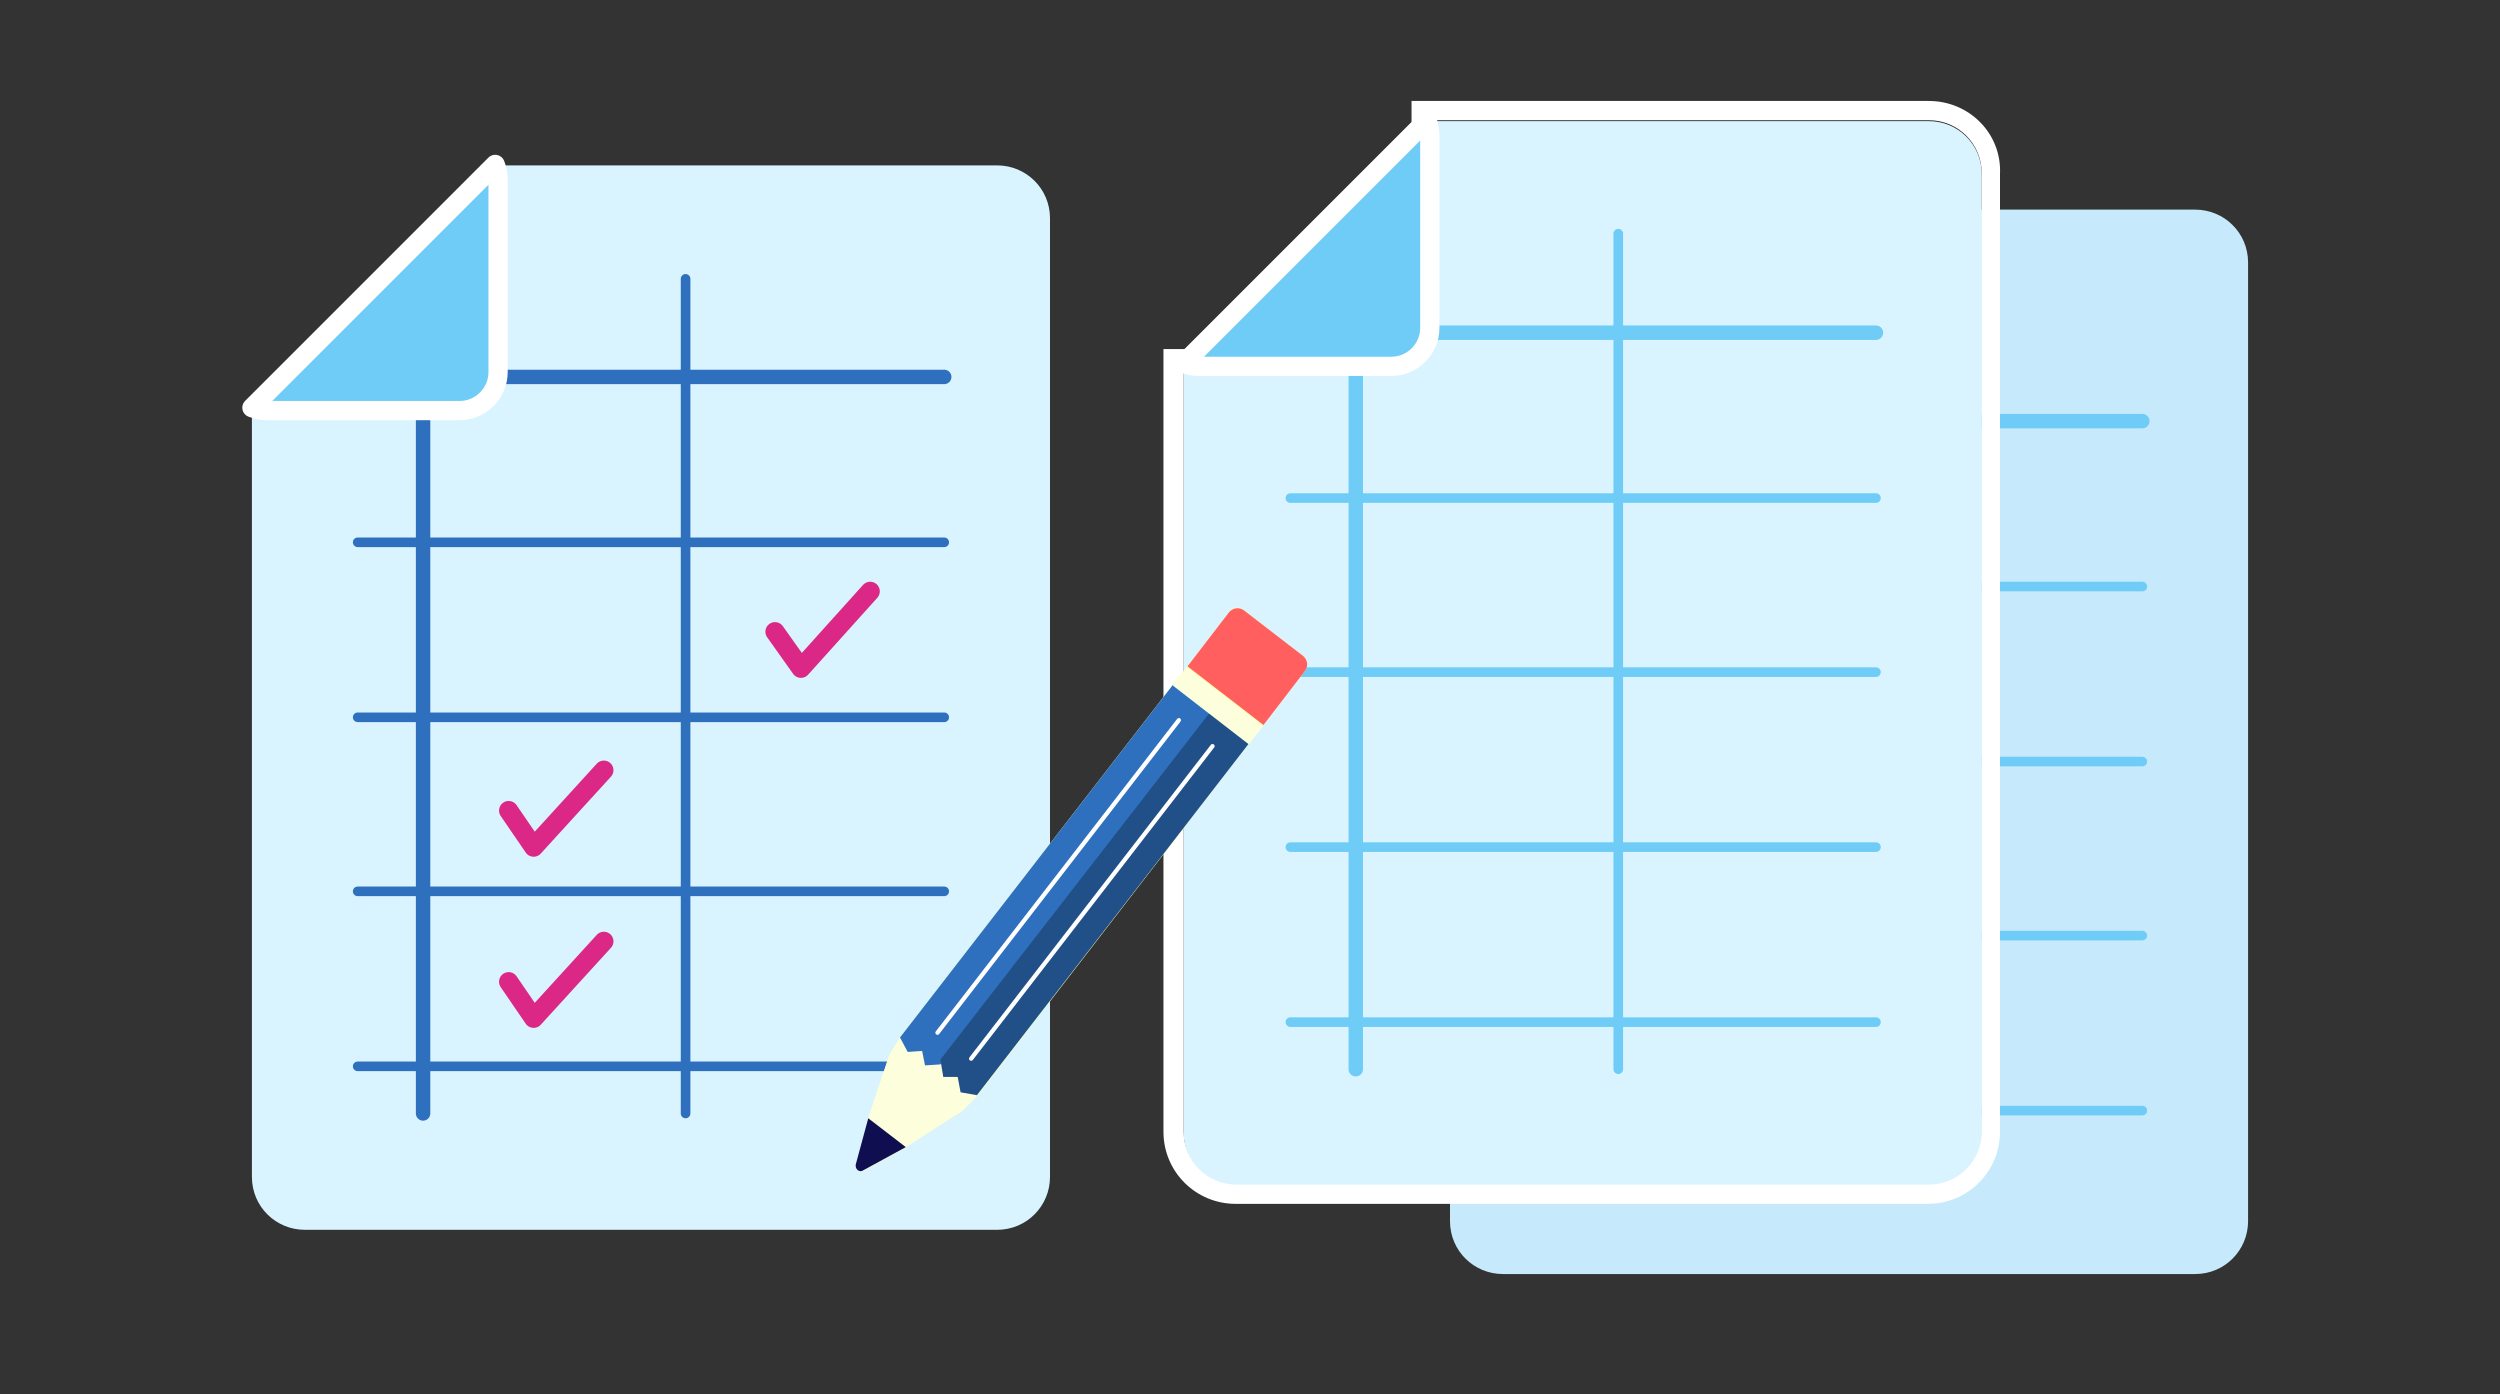 <?xml version="1.0" encoding="utf-8"?>
<!-- Generator: Adobe Illustrator 23.0.4, SVG Export Plug-In . SVG Version: 6.00 Build 0)  -->
<svg version="1.1" xmlns="http://www.w3.org/2000/svg" xmlns:xlink="http://www.w3.org/1999/xlink" x="0px" y="0px"
	 viewBox="0 0 260 145" style="enable-background:new 0 0 260 145;" xml:space="preserve">
<rect x="0" y="0" width="260" height="145" fill="#333333" stroke="none"/>
<style type="text/css">
	.st0{fill:#C6EAFB;}
	.st1{fill:none;}
	.st2{fill:none;stroke:#6ECCF6;stroke-width:1.5;stroke-linecap:round;stroke-miterlimit:10;}
	.st3{fill:none;stroke:#6ECCF6;stroke-width:2;stroke-linecap:round;stroke-miterlimit:10;}
	.st4{fill:none;stroke:#6ECCF6;stroke-linecap:round;stroke-miterlimit:10;}
	.st5{fill:#6ECCF6;stroke:#2E70BE;stroke-width:2;stroke-linejoin:round;stroke-miterlimit:10;}
	.st6{fill:#D9F4FF;}
	.st7{fill:#FFFFFF;}
	.st8{fill:#6ECCF6;stroke:#FFFFFF;stroke-width:2;stroke-linejoin:round;stroke-miterlimit:10;}
	.st9{fill:none;stroke:#2E70BE;stroke-linecap:round;stroke-miterlimit:10;}
	.st10{fill:none;stroke:#2E70BE;stroke-width:1.5;stroke-linecap:round;stroke-miterlimit:10;}
	.st11{fill:none;stroke:#DB2886;stroke-width:2;stroke-linecap:round;stroke-linejoin:round;stroke-miterlimit:10;}
	.st12{fill:#FFFFB0;}
	.st13{fill:#FDFFDC;}
	.st14{fill:#2E70BE;}
	.st15{fill:#215089;}
	.st16{fill:#0E0E51;}
	.st17{fill:none;stroke:#FFFFFF;stroke-width:0.444;stroke-linecap:round;stroke-linejoin:round;stroke-miterlimit:10;}
	.st18{fill:#FF5F5F;}
</style>
<g id="Layer_1">
</g>
<g id="graphics">
	<g>
		<g>
			<path class="st0" d="M150.8,47.4V127c0,3.1,2.5,5.5,5.5,5.5h72c3.1,0,5.5-2.5,5.5-5.5V27.3c0-3.1-2.5-5.5-5.5-5.5h-51.9
				L150.8,47.4z"/>
			<path class="st1" d="M176.6,21.7v22.1c0,2-1.7,3.7-3.7,3.7h-22.1V127c0,3.1,2.5,5.5,5.5,5.5h72c3.1,0,5.5-2.5,5.5-5.5V27.3
				c0-3.1-2.5-5.5-5.5-5.5H176.6z"/>
			<g>
				<line class="st2" x1="222.8" y1="43.8" x2="161.9" y2="43.8"/>
				<line class="st3" x1="168.6" y1="43.7" x2="168.6" y2="120.4"/>
				<line class="st4" x1="195.9" y1="33.6" x2="195.9" y2="120.4"/>
				<line class="st4" x1="161.9" y1="61" x2="222.8" y2="61"/>
				<line class="st4" x1="161.9" y1="79.2" x2="222.8" y2="79.2"/>
				<line class="st4" x1="161.9" y1="97.3" x2="222.8" y2="97.3"/>
				<line class="st4" x1="161.9" y1="115.5" x2="222.8" y2="115.5"/>
			</g>
			<path class="st5" d="M150.8,47c0.5,0.2,1,0.3,1.6,0.3h20c2.2,0,4-1.8,4-4v-20c0-0.6-0.1-1.1-0.3-1.6L150.8,47z"/>
		</g>
		<g>
			<path class="st6" d="M123.1,38.2v79.6c0,3.1,2.5,5.5,5.5,5.5h72c3.1,0,5.5-2.5,5.5-5.5V18.1c0-3.1-2.5-5.5-5.5-5.5h-51.9
				L123.1,38.2z"/>
			<g>
				<path class="st7" d="M200.6,12.5c3.1,0,5.5,2.5,5.5,5.5v99.7c0,3.1-2.5,5.5-5.5,5.5h-72c-3.1,0-5.5-2.5-5.5-5.5V38.3h22.1
					c2,0,3.7-1.7,3.7-3.7V12.5H200.6 M200.6,10.5h-51.8h-2v2v22.1c0,0.9-0.8,1.7-1.7,1.7h-22.1h-2v2v79.4c0,4.2,3.4,7.5,7.5,7.5h72
					c4.2,0,7.5-3.4,7.5-7.5V18.1C208.2,13.9,204.8,10.5,200.6,10.5L200.6,10.5z"/>
			</g>
			<g>
				<line class="st2" x1="195.1" y1="34.6" x2="134.2" y2="34.6"/>
				<line class="st2" x1="141" y1="34.5" x2="141" y2="111.2"/>
				<line class="st4" x1="168.3" y1="24.3" x2="168.3" y2="111.2"/>
				<line class="st4" x1="134.2" y1="51.8" x2="195.1" y2="51.8"/>
				<line class="st4" x1="134.2" y1="69.9" x2="195.1" y2="69.9"/>
				<line class="st4" x1="134.2" y1="88.1" x2="195.1" y2="88.1"/>
				<line class="st4" x1="134.2" y1="106.3" x2="195.1" y2="106.3"/>
			</g>
			<path class="st8" d="M123.1,37.8c0.5,0.2,1,0.3,1.6,0.3h20c2.2,0,4-1.8,4-4v-20c0-0.6-0.1-1.1-0.3-1.6L123.1,37.8z"/>
		</g>
		<g>
			<path class="st6" d="M26.2,42.8v79.6c0,3.1,2.5,5.5,5.5,5.5h72c3.1,0,5.5-2.5,5.5-5.5V22.7c0-3.1-2.5-5.5-5.5-5.5H51.8L26.2,42.8
				z"/>
			<path class="st1" d="M51.9,17.1v22.1c0,2-1.7,3.7-3.7,3.7H26.2v79.4c0,3.1,2.5,5.5,5.5,5.5h72c3.1,0,5.5-2.5,5.5-5.5V22.7
				c0-3.1-2.5-5.5-5.5-5.5H51.9z"/>
			<g>
				<line class="st9" x1="71.3" y1="29" x2="71.3" y2="115.8"/>
				<line class="st9" x1="37.2" y1="56.4" x2="98.2" y2="56.4"/>
				<line class="st9" x1="37.2" y1="74.6" x2="98.2" y2="74.6"/>
				<line class="st9" x1="37.2" y1="92.7" x2="98.2" y2="92.7"/>
				<line class="st9" x1="37.2" y1="110.9" x2="98.2" y2="110.9"/>
				<line class="st10" x1="98.2" y1="39.2" x2="37.2" y2="39.2"/>
				<line class="st10" x1="44" y1="39.1" x2="44" y2="115.8"/>
			</g>
			<path class="st8" d="M26.2,42.4c0.5,0.2,1,0.3,1.6,0.3h20c2.2,0,4-1.8,4-4v-20c0-0.6-0.1-1.1-0.3-1.6L26.2,42.4z"/>
			<polyline class="st11" points="80.6,65.7 83.3,69.5 90.5,61.5 			"/>
			<polyline class="st11" points="52.9,84.3 55.5,88.1 62.8,80.1 			"/>
			<polyline class="st11" points="52.9,102.1 55.5,105.9 62.8,97.9 			"/>
		</g>
		<g>
			<path class="st12" d="M89.1,121.1c-0.1,0.5,0.4,0.9,0.8,0.6l4.4-2.4l-3.9-3L89.1,121.1z"/>
			<path class="st12" d="M127.8,63.7l-34.2,44.2l-1.1,1.8h0h0l-2.2,6.6l2,1.5l1.9,1.5l5.9-3.8l1.5-1.5l34.1-44.2
				c0.4-0.5,0.3-1.3-0.2-1.6l-6.1-4.7C128.9,63,128.2,63.1,127.8,63.7z"/>
		</g>
		<g>
			<polygon class="st13" points="93.6,107.9 92.5,109.7 92.4,112.8 97.3,116.6 100.1,115.5 101.6,114 101.5,112.1 96.3,107.6 			"/>
			<g>
				<g>
					<polygon class="st13" points="98.6,115.4 98.3,113.9 96.7,114 96.4,112.5 94.9,112.6 94.6,111 93,111.1 92.5,109.7 90.3,116.3 
						92.3,117.8 94.2,119.3 100.1,115.5 					"/>
					<polygon class="st14" points="122,71.2 93.6,107.9 94.4,109.4 95.9,109.3 96.2,110.8 97.8,110.7 125.9,74.3 					"/>
					<polygon class="st15" points="98.1,112 99.6,112 99.9,113.6 101.6,113.9 129.9,77.3 125.9,74 97.8,110.2 97.8,110.2 					"/>
				</g>
				<path class="st16" d="M90.3,116.3l-1.3,4.8c-0.1,0.5,0.4,0.9,0.8,0.6l4.4-2.4L90.3,116.3z"/>
				<line class="st17" x1="122.6" y1="74.9" x2="97.5" y2="107.4"/>
				<line class="st17" x1="126.1" y1="77.6" x2="101" y2="110.1"/>
				<path class="st18" d="M131.4,75.4l-7.9-6.1l4.3-5.6c0.4-0.5,1.1-0.6,1.6-0.2l6.1,4.7c0.5,0.4,0.6,1.1,0.2,1.6L131.4,75.4z"/>
			</g>
			
				<rect x="125.4" y="68.3" transform="matrix(0.612 -0.791 0.791 0.612 -8.796 128.689)" class="st13" width="2.4" height="10"/>
		</g>
	</g>
</g>
</svg>
